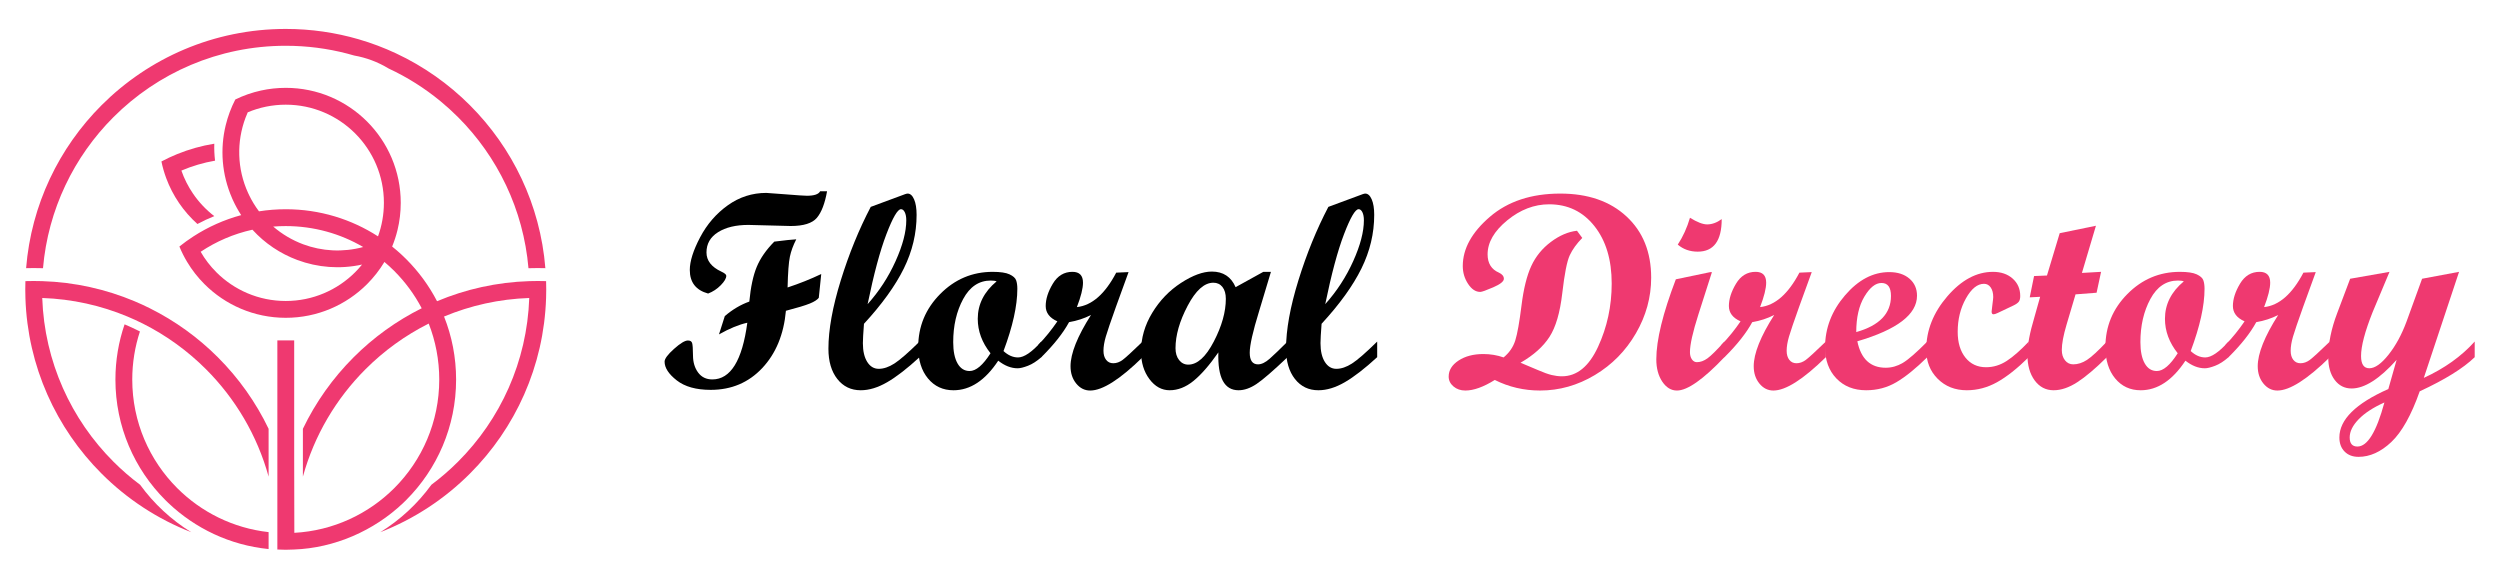 <?xml version="1.0" encoding="utf-8"?>
<!-- Generator: Adobe Illustrator 16.0.0, SVG Export Plug-In . SVG Version: 6.00 Build 0)  -->
<!DOCTYPE svg PUBLIC "-//W3C//DTD SVG 1.1//EN" "http://www.w3.org/Graphics/SVG/1.1/DTD/svg11.dtd">
<svg version="1.1" id="Calque_1" xmlns="http://www.w3.org/2000/svg" xmlns:xlink="http://www.w3.org/1999/xlink" x="0px" y="0px"
	 width="216px" height="50px" viewBox="0 0 216 50" enable-background="new 0 0 216 50" xml:space="preserve">
<g>
	<g>
		<path fill-rule="evenodd" clip-rule="evenodd" fill="#EF3970" d="M32.661,20.422c-2.297-1.483-5.034-2.344-7.972-2.344
			c-0.787,0-1.56,0.062-2.313,0.181c-0.33-0.439-0.622-0.917-0.868-1.43v-0.008l-0.068-0.137c-0.975-2.13-0.993-4.454-0.236-6.488
			c0.062-0.166,0.128-0.329,0.2-0.491c1.01-0.425,2.12-0.66,3.285-0.66c2.342,0,4.462,0.949,5.997,2.483
			c1.534,1.535,2.483,3.654,2.483,5.996C33.168,18.542,32.989,19.518,32.661,20.422 M23.606,19.576
			c0.357-0.029,0.718-0.043,1.082-0.043c2.44,0,4.727,0.659,6.691,1.809c-1.75,0.478-3.56,0.369-5.186-0.236
			C25.254,20.755,24.375,20.239,23.606,19.576z M21.81,19.846c1.077,1.184,2.414,2.072,3.878,2.617
			c1.756,0.654,3.697,0.813,5.594,0.395c-0.188,0.231-0.387,0.453-0.597,0.663c-1.535,1.534-3.655,2.484-5.997,2.484
			c-2.341,0-4.461-0.95-5.996-2.484c-0.525-0.525-0.982-1.119-1.355-1.767C18.676,20.861,20.187,20.205,21.81,19.846z
			 M36.435,26.633c0.225,0.428,0.428,0.869,0.605,1.323c0.588,1.499,0.911,3.132,0.911,4.839c0,3.662-1.484,6.978-3.884,9.378
			c-2.237,2.236-5.27,3.678-8.637,3.863c0,0.003,0,0.005,0,0.008l-0.012-6.422V29.408h-1.455v10.214v7.856
			c0.478,0.029,0.964,0.028,1.442,0c3.475-0.128,6.893-1.606,9.431-4.023c0.088-0.084,0.175-0.168,0.26-0.254
			c2.663-2.663,4.311-6.343,4.311-10.406c0-1.924-0.369-3.762-1.041-5.446c-0.181-0.452-0.383-0.895-0.605-1.323
			c-0.699-1.348-1.601-2.573-2.665-3.637c-0.256-0.256-0.521-0.502-0.795-0.739c-0.138-0.119-0.278-0.235-0.42-0.349
			c0.19-0.462,0.347-0.942,0.466-1.437c0.181-0.75,0.277-1.534,0.277-2.339c0-2.743-1.112-5.227-2.909-7.025
			c-1.798-1.797-4.282-2.91-7.025-2.91c-0.732,0-1.446,0.079-2.133,0.23c-0.781,0.171-1.527,0.433-2.227,0.776
			c-0.183,0.355-0.344,0.72-0.483,1.094c-0.137,0.369-0.253,0.745-0.346,1.128c-0.495,2.04-0.35,4.251,0.553,6.315v0.004
			l0.068,0.149c0.209,0.458,0.449,0.892,0.716,1.301c-1.479,0.4-2.865,1.024-4.12,1.834c-0.422,0.272-0.829,0.566-1.219,0.879
			c0.19,0.462,0.414,0.908,0.669,1.332c0.42,0.7,0.923,1.344,1.498,1.917c1.797,1.797,4.281,2.91,7.024,2.91
			c2.743,0,5.227-1.113,7.025-2.91c0.573-0.574,1.077-1.217,1.498-1.917c0.296,0.249,0.582,0.511,0.855,0.784
			C35.009,24.359,35.81,25.442,36.435,26.633z"/>
		<path fill-rule="evenodd" clip-rule="evenodd" fill="#EF3970" d="M12.091,28.64c-0.431,1.307-0.664,2.704-0.664,4.155
			c0,3.662,1.484,6.978,3.884,9.378c2.072,2.071,4.826,3.46,7.896,3.802v1.463c-3.345-0.334-6.359-1.789-8.664-3.982
			c-0.088-0.084-0.175-0.168-0.261-0.254c-2.663-2.663-4.31-6.343-4.31-10.406c0-1.671,0.278-3.275,0.792-4.772
			c0.415,0.175,0.822,0.363,1.222,0.564L12.091,28.64z"/>
		<path fill-rule="evenodd" clip-rule="evenodd" fill="#EF3970" d="M12.105,41.884c-0.815-0.608-1.584-1.274-2.302-1.993
			c-3.647-3.646-5.962-8.626-6.153-14.145c2.602,0.089,5.083,0.651,7.363,1.603c0.449,0.188,0.891,0.391,1.324,0.607
			c2.029,1.019,3.87,2.354,5.459,3.943c2.538,2.537,4.431,5.721,5.411,9.281v-4.132c-1.107-2.305-2.595-4.392-4.383-6.179
			c-1.71-1.711-3.695-3.146-5.882-4.237c-0.433-0.217-0.875-0.42-1.323-0.607c-2.464-1.035-5.151-1.645-7.969-1.735
			c-0.245-0.008-0.492-0.012-0.739-0.012c-0.239,0-0.478,0.004-0.716,0.011c-0.007,0.238-0.011,0.477-0.011,0.717
			c0,0.247,0.004,0.494,0.012,0.738c0.191,5.921,2.669,11.265,6.58,15.175c2.185,2.186,4.817,3.923,7.748,5.064
			C14.796,44.916,13.295,43.52,12.105,41.884"/>
		<path fill-rule="evenodd" clip-rule="evenodd" fill="#EF3970" d="M38.045,8.734c0.532,0.437,1.042,0.9,1.529,1.387
			c3.405,3.405,5.649,7.971,6.086,13.054l0.067-0.003c0.245-0.008,0.491-0.012,0.739-0.012c0.219,0,0.437,0.003,0.653,0.01
			c-0.442-5.483-2.85-10.411-6.518-14.078C38.76,7.25,36.6,5.725,34.211,4.608c-1.032-0.482-2.105-0.889-3.215-1.212
			C28.995,2.813,26.878,2.5,24.688,2.5c-6.214,0-11.841,2.519-15.914,6.592c-3.667,3.667-6.076,8.595-6.518,14.078
			c0.217-0.007,0.435-0.01,0.653-0.01c0.248,0,0.494,0.004,0.739,0.012l0.067,0.003c0.438-5.083,2.682-9.649,6.087-13.054
			c3.809-3.81,9.072-6.166,14.885-6.166c0.233,0,0.465,0.004,0.697,0.011c1.808,0.059,3.558,0.346,5.222,0.833
			c0.513,0.09,1.017,0.227,1.503,0.408c0.509,0.189,1,0.428,1.465,0.711C35.188,6.668,36.688,7.618,38.045,8.734"/>
		<path fill-rule="evenodd" clip-rule="evenodd" fill="#EF3970" d="M37.272,41.884c0.814-0.608,1.584-1.274,2.302-1.993
			c3.647-3.646,5.962-8.626,6.153-14.145c-2.602,0.089-5.083,0.651-7.362,1.603c-0.45,0.188-0.891,0.391-1.325,0.607
			c-2.028,1.019-3.87,2.354-5.458,3.943c-2.538,2.537-4.431,5.72-5.412,9.281v-4.132c1.107-2.305,2.595-4.392,4.383-6.179
			c1.71-1.711,3.695-3.146,5.882-4.237c0.434-0.217,0.875-0.42,1.324-0.607c2.464-1.035,5.15-1.645,7.969-1.735
			c0.245-0.008,0.491-0.012,0.739-0.012c0.24,0,0.479,0.004,0.716,0.011c0.007,0.238,0.011,0.477,0.011,0.717
			c0,0.247-0.004,0.494-0.012,0.738c-0.19,5.921-2.669,11.265-6.58,15.175c-2.185,2.186-4.817,3.923-7.748,5.064
			C34.581,44.916,36.082,43.52,37.272,41.884"/>
		<path fill-rule="evenodd" clip-rule="evenodd" fill="#EF3970" d="M18.515,12.416c-1.108,0.178-2.184,0.481-3.207,0.898
			c-0.465,0.189-0.92,0.402-1.361,0.637c0.101,0.49,0.239,0.969,0.41,1.433c0.283,0.766,0.659,1.492,1.116,2.162
			c0.452,0.662,0.983,1.269,1.583,1.807c0.471-0.252,0.958-0.479,1.458-0.679c-0.715-0.55-1.335-1.209-1.839-1.948
			c-0.418-0.613-0.757-1.282-1.003-1.987c0.927-0.394,1.902-0.684,2.909-0.858C18.522,13.391,18.5,12.902,18.515,12.416"/>
	</g>
	<g>
		<path d="M70.955,23.676l-0.211,2.051c-0.126,0.172-0.384,0.338-0.775,0.498s-1.08,0.369-2.066,0.626
			c-0.186,2.048-0.868,3.698-2.047,4.952c-1.18,1.254-2.664,1.881-4.452,1.881c-1.258,0-2.235-0.273-2.935-0.82
			s-1.049-1.086-1.049-1.617c0-0.25,0.271-0.617,0.814-1.102s0.943-0.727,1.201-0.727c0.195,0,0.316,0.072,0.363,0.217
			s0.072,0.508,0.076,1.09s0.152,1.07,0.445,1.465s0.701,0.592,1.225,0.592c1.578,0,2.586-1.633,3.023-4.898
			c-0.719,0.156-1.535,0.492-2.449,1.008l0.504-1.582c0.664-0.57,1.37-0.988,2.118-1.254c0.119-1.258,0.333-2.258,0.642-3
			c0.308-0.742,0.813-1.469,1.516-2.18c0.93-0.117,1.563-0.184,1.898-0.199c-0.266,0.516-0.45,1.016-0.551,1.5
			c-0.102,0.484-0.169,1.372-0.199,2.661C69.07,24.5,70.04,24.113,70.955,23.676z M71.458,16.527
			c-0.188,1.055-0.48,1.818-0.879,2.291s-1.152,0.709-2.262,0.709l-3.656-0.094c-1.078,0-1.951,0.209-2.619,0.627
			s-1.002,1.002-1.002,1.752c0,0.703,0.426,1.254,1.277,1.652c0.289,0.133,0.434,0.254,0.434,0.363c0,0.219-0.158,0.49-0.475,0.814
			s-0.682,0.564-1.096,0.721c-1.055-0.289-1.582-0.969-1.582-2.039c0-0.75,0.297-1.689,0.891-2.818s1.391-2.051,2.391-2.766
			s2.109-1.072,3.328-1.072c0.102,0,0.658,0.041,1.67,0.123s1.623,0.123,1.834,0.123c0.633,0,1.016-0.129,1.148-0.387H71.458z"/>
		<path d="M79.451,30.859c-1.063,0.977-1.994,1.697-2.795,2.162s-1.564,0.697-2.291,0.697c-0.836,0-1.51-0.324-2.021-0.973
			s-0.768-1.52-0.768-2.613c0-1.641,0.355-3.609,1.066-5.906s1.574-4.414,2.59-6.352l2.977-1.102
			c0.094-0.031,0.164-0.047,0.211-0.047c0.227,0,0.412,0.166,0.557,0.498s0.217,0.779,0.217,1.342c0,1.594-0.367,3.137-1.102,4.629
			s-1.883,3.086-3.445,4.781c-0.063,0.813-0.094,1.371-0.094,1.676c0,0.68,0.125,1.219,0.375,1.617s0.582,0.598,0.996,0.598
			c0.422,0,0.871-0.152,1.348-0.457s1.203-0.938,2.18-1.898V30.859z M74.962,26.277c0.992-1.104,1.797-2.34,2.414-3.709
			s0.926-2.546,0.926-3.532c0-0.289-0.043-0.521-0.129-0.698c-0.086-0.176-0.195-0.264-0.328-0.264c-0.289,0-0.709,0.72-1.26,2.159
			S75.494,23.688,74.962,26.277z"/>
		<path d="M89.974,30.859c-0.398,0.352-0.785,0.6-1.16,0.744s-0.672,0.217-0.891,0.217c-0.563,0-1.121-0.219-1.676-0.656
			c-1.125,1.703-2.414,2.555-3.867,2.555c-0.906,0-1.641-0.34-2.203-1.02s-0.844-1.582-0.844-2.707c0-1.781,0.633-3.311,1.898-4.588
			s2.777-1.916,4.535-1.916c0.664,0,1.15,0.072,1.459,0.217s0.498,0.314,0.568,0.51s0.105,0.441,0.105,0.738
			c0,1.461-0.398,3.254-1.195,5.379c0.398,0.367,0.816,0.551,1.254,0.551c0.523,0,1.195-0.457,2.016-1.371V30.859z M86.107,24.309
			c-0.117-0.047-0.285-0.07-0.504-0.07c-1.016,0-1.811,0.531-2.385,1.594s-0.861,2.305-0.861,3.727c0,0.789,0.125,1.402,0.375,1.84
			s0.598,0.656,1.043,0.656c0.555,0,1.156-0.512,1.805-1.535c-0.734-0.922-1.102-1.914-1.102-2.977
			C84.478,26.293,85.021,25.215,86.107,24.309z"/>
		<path d="M98.728,30.859c-1.961,1.922-3.473,2.883-4.535,2.883c-0.477,0-0.879-0.201-1.207-0.604s-0.492-0.9-0.492-1.494
			c0-1.102,0.59-2.578,1.77-4.43c-0.578,0.297-1.211,0.504-1.898,0.621c-0.508,0.938-1.305,1.945-2.391,3.023h-0.27v-1.055
			c0.609-0.633,1.16-1.313,1.652-2.039c-0.672-0.297-1.008-0.738-1.008-1.324c0-0.602,0.205-1.244,0.615-1.928
			s0.975-1.025,1.693-1.025c0.609,0,0.914,0.313,0.914,0.938c0,0.492-0.176,1.195-0.527,2.109c1.297-0.141,2.43-1.133,3.398-2.977
			l1.066-0.047l-1.09,3c-0.453,1.266-0.746,2.127-0.879,2.584s-0.199,0.861-0.199,1.213c0,0.328,0.076,0.59,0.229,0.785
			s0.357,0.293,0.615,0.293c0.281,0,0.551-0.096,0.809-0.287s0.836-0.721,1.734-1.588V30.859z"/>
		<path d="M111.244,30.859c-1.25,1.188-2.145,1.961-2.684,2.32s-1.055,0.539-1.547,0.539c-1.234,0-1.816-1.09-1.746-3.27
			c-0.781,1.117-1.502,1.941-2.162,2.473s-1.342,0.797-2.045,0.797c-0.688,0-1.271-0.322-1.752-0.967s-0.721-1.436-0.721-2.373
			c0-1.172,0.322-2.289,0.967-3.352s1.471-1.922,2.479-2.578s1.898-0.984,2.672-0.984c0.977,0,1.66,0.449,2.051,1.348l2.396-1.324
			h0.657l-1.033,3.434c-0.533,1.727-0.799,2.91-0.799,3.551c0,0.672,0.237,1.008,0.714,1.008c0.305,0,0.641-0.162,1.008-0.486
			c0.366-0.324,0.882-0.818,1.546-1.482V30.859z M102.666,31.504c0.781,0,1.518-0.666,2.209-1.998s1.037-2.561,1.037-3.686
			c0-0.438-0.098-0.779-0.293-1.025s-0.457-0.369-0.785-0.369c-0.781,0-1.521,0.664-2.221,1.992s-1.049,2.551-1.049,3.668
			c0,0.422,0.104,0.764,0.311,1.025S102.345,31.504,102.666,31.504z"/>
		<path d="M118.989,30.859c-1.063,0.977-1.994,1.697-2.794,2.162s-1.564,0.697-2.291,0.697c-0.836,0-1.51-0.324-2.021-0.973
			s-0.768-1.52-0.768-2.613c0-1.641,0.355-3.609,1.066-5.906s1.574-4.414,2.59-6.352l2.976-1.102
			c0.094-0.031,0.164-0.047,0.211-0.047c0.227,0,0.412,0.166,0.557,0.498s0.217,0.779,0.217,1.342c0,1.594-0.367,3.137-1.102,4.629
			c-0.734,1.492-1.882,3.086-3.445,4.781c-0.063,0.813-0.094,1.371-0.094,1.676c0,0.68,0.125,1.219,0.375,1.617
			s0.582,0.598,0.996,0.598c0.422,0,0.871-0.152,1.348-0.457s1.203-0.938,2.179-1.898V30.859z M114.501,26.277
			c0.992-1.104,1.797-2.34,2.414-3.709c0.617-1.369,0.925-2.546,0.925-3.532c0-0.289-0.043-0.521-0.129-0.698
			c-0.086-0.176-0.195-0.264-0.328-0.264c-0.289,0-0.709,0.72-1.26,2.159S115.033,23.688,114.501,26.277z"/>
		<path fill="#EF3970" d="M131.374,31.34l1.5,0.633c0.484,0.211,0.881,0.354,1.189,0.428s0.604,0.111,0.885,0.111
			c1.299,0,2.34-0.85,3.125-2.549s1.178-3.521,1.178-5.467c0-2.055-0.498-3.709-1.494-4.963s-2.299-1.881-3.908-1.881
			c-1.289,0-2.498,0.463-3.627,1.389s-1.693,1.904-1.693,2.936c0,0.773,0.328,1.301,0.984,1.582
			c0.281,0.133,0.422,0.309,0.422,0.527c0,0.227-0.307,0.473-0.92,0.738s-0.986,0.398-1.119,0.398c-0.398,0-0.75-0.232-1.055-0.697
			s-0.457-0.979-0.457-1.541c0-1.492,0.779-2.908,2.338-4.248s3.588-2.01,6.088-2.01c2.391,0,4.297,0.658,5.719,1.975
			s2.133,3.08,2.133,5.291c0,1.688-0.439,3.289-1.318,4.805s-2.063,2.719-3.551,3.609s-3.064,1.336-4.729,1.336
			c-1.398,0-2.703-0.305-3.914-0.914c-0.977,0.609-1.824,0.914-2.543,0.914c-0.406,0-0.748-0.117-1.025-0.352
			s-0.416-0.52-0.416-0.855c0-0.547,0.285-1.008,0.855-1.383s1.285-0.563,2.145-0.563c0.609,0,1.191,0.098,1.746,0.293
			c0.492-0.406,0.828-0.895,1.008-1.465s0.359-1.578,0.539-3.023s0.461-2.582,0.844-3.41s0.947-1.521,1.693-2.08
			s1.498-0.881,2.256-0.967l0.457,0.621c-0.484,0.492-0.844,0.992-1.082,1.5s-0.453,1.6-0.646,3.275s-0.561,2.934-1.104,3.773
			S132.499,30.691,131.374,31.34z"/>
		<path fill="#EF3970" d="M148.989,30.859c-1.828,1.922-3.195,2.883-4.102,2.883c-0.5,0-0.922-0.256-1.266-0.768
			s-0.516-1.154-0.516-1.928c0-1.664,0.563-3.969,1.688-6.914l2.977-0.621h0.141l-1.172,3.668c-0.484,1.516-0.727,2.598-0.727,3.246
			c0,0.258,0.057,0.467,0.17,0.627s0.256,0.24,0.428,0.24c0.305,0,0.611-0.111,0.92-0.334s0.795-0.705,1.459-1.447V30.859z
			 M148.755,18.93c0,1.875-0.691,2.813-2.074,2.813c-0.672,0-1.246-0.203-1.723-0.609c0.453-0.688,0.805-1.461,1.055-2.32
			c0.617,0.383,1.113,0.574,1.488,0.574C147.923,19.387,148.341,19.234,148.755,18.93z"/>
		<path fill="#EF3970" d="M157.755,30.859c-1.961,1.922-3.473,2.883-4.535,2.883c-0.477,0-0.879-0.201-1.207-0.604
			s-0.492-0.9-0.492-1.494c0-1.102,0.59-2.578,1.77-4.43c-0.578,0.297-1.211,0.504-1.898,0.621
			c-0.508,0.938-1.305,1.945-2.391,3.023h-0.27v-1.055c0.609-0.633,1.16-1.313,1.652-2.039c-0.672-0.297-1.008-0.738-1.008-1.324
			c0-0.602,0.205-1.244,0.615-1.928s0.975-1.025,1.693-1.025c0.609,0,0.914,0.313,0.914,0.938c0,0.492-0.176,1.195-0.527,2.109
			c1.297-0.141,2.43-1.133,3.398-2.977l1.066-0.047l-1.09,3c-0.453,1.266-0.746,2.127-0.879,2.584s-0.199,0.861-0.199,1.213
			c0,0.328,0.076,0.59,0.229,0.785s0.357,0.293,0.615,0.293c0.281,0,0.551-0.096,0.809-0.287s0.836-0.721,1.734-1.588V30.859z"/>
		<path fill="#EF3970" d="M166.521,30.859c-0.992,0.977-1.883,1.697-2.672,2.162s-1.66,0.697-2.613,0.697
			c-1.063,0-1.92-0.34-2.572-1.02s-0.979-1.574-0.979-2.684c0-1.656,0.574-3.154,1.723-4.494s2.422-2.01,3.82-2.01
			c0.727,0,1.309,0.188,1.746,0.563s0.656,0.867,0.656,1.477c0,1.617-1.719,2.93-5.156,3.938c0.313,1.523,1.129,2.285,2.449,2.285
			c0.516,0,1.008-0.139,1.477-0.416s1.176-0.893,2.121-1.846V30.859z M160.38,28.691c2-0.563,3-1.602,3-3.117
			c0-0.75-0.273-1.125-0.82-1.125c-0.516,0-1.008,0.393-1.477,1.178S160.38,27.434,160.38,28.691z"/>
		<path fill="#EF3970" d="M175.286,30.859c-1,0.984-1.916,1.707-2.748,2.168s-1.701,0.691-2.607,0.691
			c-1.016,0-1.854-0.33-2.514-0.99s-0.99-1.498-0.99-2.514c0-1.664,0.607-3.201,1.822-4.611s2.529-2.115,3.943-2.115
			c0.695,0,1.262,0.193,1.699,0.58s0.656,0.889,0.656,1.506c0,0.219-0.041,0.383-0.123,0.492s-0.236,0.219-0.463,0.328l-1.359,0.645
			c-0.164,0.078-0.285,0.117-0.363,0.117c-0.109,0-0.164-0.078-0.164-0.234c0-0.063,0.023-0.268,0.07-0.615s0.07-0.561,0.07-0.639
			c0-0.344-0.072-0.621-0.217-0.832s-0.338-0.316-0.58-0.316c-0.57,0-1.092,0.422-1.564,1.266s-0.709,1.805-0.709,2.883
			c0,0.93,0.223,1.672,0.668,2.227s1.039,0.832,1.781,0.832c0.633,0,1.229-0.182,1.787-0.545s1.193-0.92,1.904-1.67V30.859z"/>
		<path fill="#EF3970" d="M182.036,30.859c-0.984,0.977-1.836,1.697-2.555,2.162s-1.402,0.697-2.051,0.697
			c-0.672,0-1.217-0.283-1.635-0.85s-0.627-1.311-0.627-2.232c0-0.813,0.201-1.886,0.602-3.219l0.498-1.773l-0.9,0.047l0.375-1.84
			l1.115-0.047l1.1-3.656l3.131-0.643l-1.211,4.076l1.654-0.094l-0.387,1.805l-1.818,0.141l-0.779,2.625
			c-0.271,0.912-0.408,1.639-0.408,2.178c0,0.368,0.092,0.667,0.277,0.898c0.184,0.23,0.42,0.346,0.709,0.346
			c0.398,0,0.795-0.127,1.186-0.381s0.967-0.783,1.725-1.588V30.859z"/>
		<path fill="#EF3970" d="M192.548,30.859c-0.398,0.352-0.785,0.6-1.16,0.744s-0.672,0.217-0.891,0.217
			c-0.563,0-1.121-0.219-1.676-0.656c-1.125,1.703-2.414,2.555-3.867,2.555c-0.906,0-1.641-0.34-2.203-1.02
			s-0.844-1.582-0.844-2.707c0-1.781,0.633-3.311,1.898-4.588s2.777-1.916,4.535-1.916c0.664,0,1.15,0.072,1.459,0.217
			s0.498,0.314,0.568,0.51s0.105,0.441,0.105,0.738c0,1.461-0.398,3.254-1.195,5.379c0.398,0.367,0.816,0.551,1.254,0.551
			c0.523,0,1.195-0.457,2.016-1.371V30.859z M188.681,24.309c-0.117-0.047-0.285-0.07-0.504-0.07c-1.016,0-1.811,0.531-2.385,1.594
			s-0.861,2.305-0.861,3.727c0,0.789,0.125,1.402,0.375,1.84s0.598,0.656,1.043,0.656c0.555,0,1.156-0.512,1.805-1.535
			c-0.734-0.922-1.102-1.914-1.102-2.977C187.052,26.293,187.595,25.215,188.681,24.309z"/>
		<path fill="#EF3970" d="M201.302,30.859c-1.961,1.922-3.473,2.883-4.535,2.883c-0.477,0-0.879-0.201-1.207-0.604
			s-0.492-0.9-0.492-1.494c0-1.102,0.59-2.578,1.77-4.43c-0.578,0.297-1.211,0.504-1.898,0.621
			c-0.508,0.938-1.305,1.945-2.391,3.023h-0.27v-1.055c0.609-0.633,1.16-1.313,1.652-2.039c-0.672-0.297-1.008-0.738-1.008-1.324
			c0-0.602,0.205-1.244,0.615-1.928s0.975-1.025,1.693-1.025c0.609,0,0.914,0.313,0.914,0.938c0,0.492-0.176,1.195-0.527,2.109
			c1.297-0.141,2.43-1.133,3.398-2.977l1.066-0.047l-1.09,3c-0.453,1.266-0.746,2.127-0.879,2.584s-0.199,0.861-0.199,1.213
			c0,0.328,0.076,0.59,0.229,0.785s0.357,0.293,0.615,0.293c0.281,0,0.551-0.096,0.809-0.287s0.836-0.721,1.734-1.588V30.859z"/>
		<path fill="#EF3970" d="M213.817,30.859c-0.992,0.96-2.576,1.943-4.754,2.951c-0.727,2.063-1.545,3.521-2.451,4.379
			c-0.906,0.855-1.852,1.283-2.836,1.283c-0.502,0-0.902-0.152-1.203-0.457s-0.451-0.711-0.451-1.219c0-1.539,1.41-2.934,4.23-4.184
			l0.715-2.52c-1.477,1.648-2.773,2.473-3.891,2.473c-0.602,0-1.088-0.246-1.459-0.738s-0.557-1.148-0.557-1.969
			c0-1.18,0.258-2.445,0.771-3.797l1.123-2.977l3.4-0.596l-1.459,3.479c-0.668,1.678-1.002,2.943-1,3.796
			c0,0.704,0.238,1.056,0.715,1.056c0.484,0,1.037-0.391,1.658-1.172s1.143-1.742,1.564-2.883l1.336-3.68l3.195-0.597l-3.047,9.163
			c1.789-0.82,3.256-1.867,4.398-3.141V30.859z M206.013,34.773c-0.961,0.43-1.701,0.912-2.221,1.447s-0.779,1.061-0.779,1.576
			c0,0.523,0.223,0.785,0.668,0.785C204.548,38.582,205.325,37.313,206.013,34.773z"/>
	</g>
</g>
</svg>
